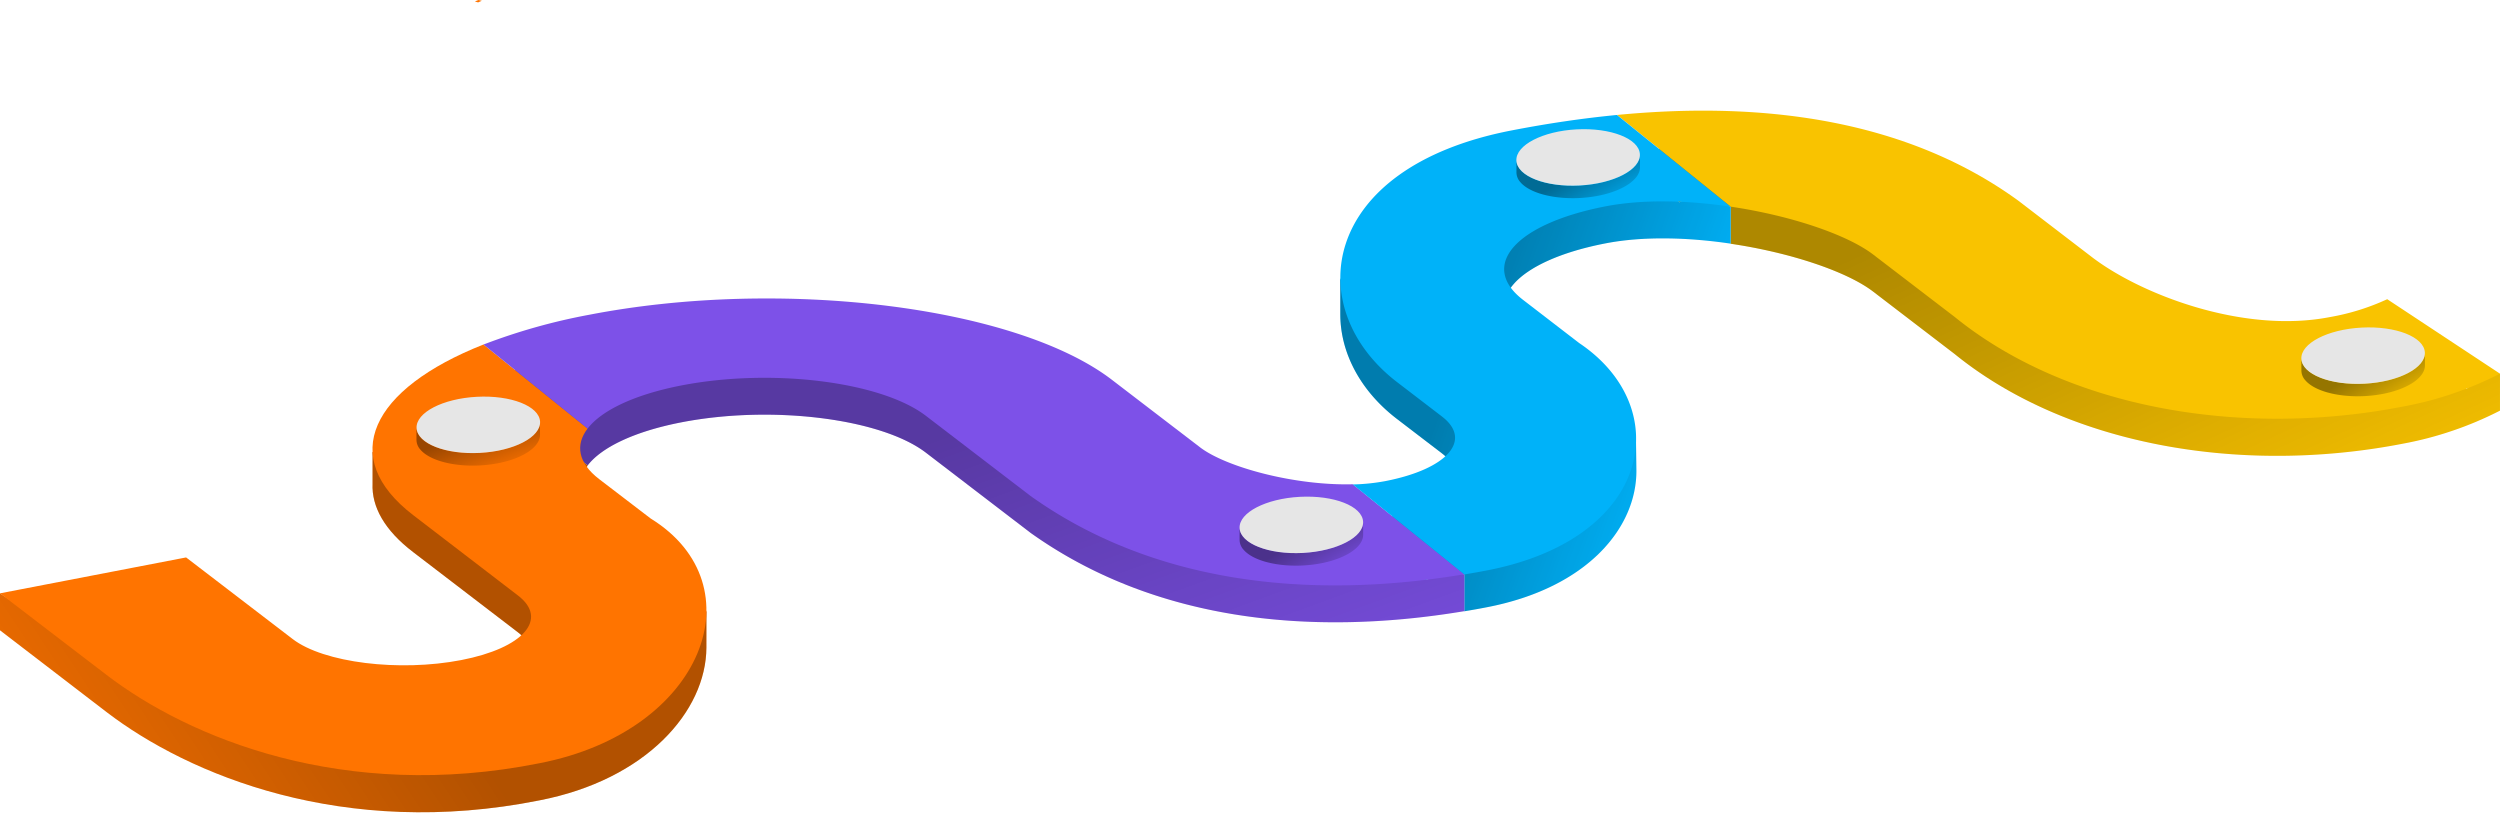 <?xml version="1.0" encoding="UTF-8"?><svg xmlns="http://www.w3.org/2000/svg" xmlns:xlink="http://www.w3.org/1999/xlink" height="1108.7" preserveAspectRatio="xMidYMid meet" version="1.0" viewBox="0.0 0.0 3301.5 1108.7" width="3301.5" zoomAndPan="magnify"><defs><linearGradient gradientTransform="matrix(1 0 0 -1 0 1008.11)" gradientUnits="userSpaceOnUse" id="a" x1="3046.08" x2="2669.27" xlink:actuate="onLoad" xlink:show="other" xlink:type="simple" xmlns:xlink="http://www.w3.org/1999/xlink" y1="-50.17" y2="767.72"><stop offset=".3" stop-opacity="0"/><stop offset="1" stop-opacity=".3"/></linearGradient><linearGradient id="c" x1="2361.12" x2="1930.7" xlink:actuate="onLoad" xlink:href="#a" xlink:show="other" xlink:type="simple" xmlns:xlink="http://www.w3.org/1999/xlink" y1="386.61" y2="541.56"/><linearGradient id="d" x1="1563.71" x2="1264.82" xlink:actuate="onLoad" xlink:href="#a" xlink:show="other" xlink:type="simple" xmlns:xlink="http://www.w3.org/1999/xlink" y1="-381.42" y2="435.32"/><linearGradient id="e" x1="-249.27" x2="518.88" xlink:actuate="onLoad" xlink:href="#a" xlink:show="other" xlink:type="simple" xmlns:xlink="http://www.w3.org/1999/xlink" y1="-328.73" y2="178.59"/><linearGradient gradientTransform="matrix(1 0 0 -1 0 1008.11)" gradientUnits="userSpaceOnUse" id="b" x1="664.86" x2="630.26" xlink:actuate="onLoad" xlink:show="other" xlink:type="simple" xmlns:xlink="http://www.w3.org/1999/xlink" y1="346.48" y2="440.42"><stop offset=".3" stop-opacity="0"/><stop offset="1" stop-opacity=".4"/></linearGradient><linearGradient id="f" x1="1776.26" x2="1721.89" xlink:actuate="onLoad" xlink:href="#b" xlink:show="other" xlink:type="simple" xmlns:xlink="http://www.w3.org/1999/xlink" y1="205.48" y2="298.27"/><linearGradient id="g" x1="2141.78" x2="2087.46" xlink:actuate="onLoad" xlink:href="#b" xlink:show="other" xlink:type="simple" xmlns:xlink="http://www.w3.org/1999/xlink" y1="690.81" y2="783.56"/><linearGradient id="h" x1="3178.46" x2="3124.14" xlink:actuate="onLoad" xlink:href="#b" xlink:show="other" xlink:type="simple" xmlns:xlink="http://www.w3.org/1999/xlink" y1="428.99" y2="521.79"/></defs><g><g id="change1_1"><path d="M3277.84,493.51l-20.38,19.94h0l-104.94-69.33a305.59,305.59,0,0,1-75.89,23.63c-114.45,22.32-250.21-30.24-314.35-79.45l-96.84-74.22c-142.67-103.71-328.21-132.81-530-113.26l82.8,66.78v-1l24.57-6.12,42.69,12.59v48.82c79.55,11.75,154.07,36.93,188.41,63.38l107.45,82.28C2727.33,586,2955.09,628.25,3172.9,586h0a467.34,467.34,0,0,0,128.58-43.71V493.51Z" fill="#f9c300"/></g><path d="M3277.84,493.51l-20.38,19.94h0l-104.94-69.33a305.59,305.59,0,0,1-75.89,23.63c-114.45,22.32-250.21-30.24-314.35-79.45l-96.84-74.22c-142.67-103.71-328.21-132.81-530-113.26l82.8,66.78v-1l24.57-6.12,42.69,12.59v48.82c79.55,11.75,154.07,36.93,188.41,63.38l107.45,82.28C2727.33,586,2955.09,628.25,3172.9,586h0a467.34,467.34,0,0,0,128.58-43.71V493.51Z" fill="url(#a)"/><g id="change2_1"><path d="M2242.72,260.33l-24.57,6.12v1l-82.8-66.78c-45.65,4.4-92.13,11.32-139.14,20.43h0C1862.34,247,1792.53,310.65,1774.7,379.23L1770,367.3V415h0c0,50.71,26.42,101.25,74.84,138.27l59.25,45.34c40.76,31.21,7.22,69.42-74.84,85.35h0a263,263,0,0,1-42.83,4.41l96,77.47,31.34-9.2,20,1.81v48.81c10.08-1.67,20.11-3.43,30.15-5.41h0c133.69-25.88,197.52-105.91,197.12-180.48h0l-.57-42.48-4.4,7.53c-9.73-33.59-33.46-63.88-70.43-84.7l-74-56.61c-59.12-45.25-10.43-100.67,108.69-123.74h0c49.52-9.59,108.73-8,165.25.4V272.92Z" fill="#00b2f9"/></g><path d="M2242.72,260.33l-24.57,6.12v1l-82.8-66.78c-45.65,4.4-92.13,11.32-139.14,20.43h0C1862.34,247,1792.53,310.65,1774.7,379.23L1770,367.3V415h0c0,50.71,26.42,101.25,74.84,138.27l59.25,45.34c40.76,31.21,7.22,69.42-74.84,85.35h0a263,263,0,0,1-42.83,4.41l96,77.47,31.34-9.2,20,1.81v48.81c10.08-1.67,20.11-3.43,30.15-5.41h0c133.69-25.88,197.52-105.91,197.12-180.48h0l-.57-42.48-4.4,7.53c-9.73-33.59-33.46-63.88-70.43-84.7l-74-56.61c-59.12-45.25-10.43-100.67,108.69-123.74h0c49.52-9.59,108.73-8,165.25.4V272.92Z" fill="url(#c)"/><g id="change3_1"><path d="M1913.8,756.57l-31.34,9.2h0l-96-77.48c-76.81,2-167.49-22.67-201.61-48.82l-116.47-89.14c-126.43-96.84-435.49-135.27-690.28-85.88h0a792.67,792.67,0,0,0-139.58,39.31h0L776,614.69c18.27-23.81,61.37-44.85,124-57h0c119.12-23.11,263.64-5.11,322.76,40.15l138.31,105.91c160.54,114.45,365.36,138,572.74,103.36V758.37Z" fill="#7d51e8"/></g><path d="M1913.8,756.57l-31.34,9.2h0l-96-77.48c-76.81,2-167.49-22.67-201.61-48.82l-116.47-89.14c-126.43-96.84-435.49-135.27-690.28-85.88h0a792.67,792.67,0,0,0-139.58,39.31h0L776,614.69c18.27-23.81,61.37-44.85,124-57h0c119.12-23.11,263.64-5.11,322.76,40.15l138.31,105.91c160.54,114.45,365.36,138,572.74,103.36V758.37Z" fill="url(#d)"/><g id="change4_1"><path d="M932.91,806.09l-4.09,15.49c-8.81-33.67-31.48-64.7-69.47-88l-68-52c-28-21.48-31.79-45.25-15.28-66.77l-137.6-111c-72.24,28.57-119.69,64.49-138,102.66L492,596.69v41.95h0c-1.36,30.5,15.76,61.63,53.66,90.5L684,835.05c40.76,31.21,7.22,69.42-74.83,85.31h0C527,936.3,427.34,923.89,386.58,892.68L245.72,784.83,56.65,821.58,0,783.55v48.82L140.86,940.44c108.07,82.75,313,168.28,571.56,116.52h0c140.86-27.29,220.09-117.58,220.45-201.74h0Z" fill="#ff7400"/></g><path d="M932.91,806.09l-4.09,15.49c-8.81-33.67-31.48-64.7-69.47-88l-68-52c-28-21.48-31.79-45.25-15.28-66.77l-137.6-111c-72.24,28.57-119.69,64.49-138,102.66L492,596.69v41.95h0c-1.36,30.5,15.76,61.63,53.66,90.5L684,835.05c40.76,31.21,7.22,69.42-74.83,85.31h0C527,936.3,427.34,923.89,386.58,892.68L245.72,784.83,56.65,821.58,0,783.55v48.82L140.86,940.44c108.07,82.75,313,168.28,571.56,116.52h0c140.86-27.29,220.09-117.58,220.45-201.74h0Z" fill="url(#e)"/><g id="change1_2"><path d="M3152.56,395.12a303.69,303.69,0,0,1-75.89,23.64c-114.45,22.32-250.21-30.24-314.34-79.46l-96.85-74.21c-142.66-103.71-328.21-132.81-530-113.27l150.06,121.1c79.54,11.76,154.07,37,188.4,63.39l107.46,82.27C2727.37,537,2955.13,579.26,3172.94,537h0a467.58,467.58,0,0,0,128.54-43.53Z" fill="#f9c300"/></g><g id="change4_2"><path d="M638.51,454.94c-148.66,58.77-192.77,148.83-92.84,225.34L684,786.37c40.76,31.21,7.22,69.42-74.83,85.31h0c-82.14,15.93-181.8,3.52-222.56-27.69L245.76,736.14,0,783.55,140.86,891.4c108.07,82.76,313,168.29,571.56,116.52h0c217.8-42.22,288.81-235.55,146.85-323.19l-68-52c-28-21.49-31.78-45.26-15.28-66.78Z" fill="#ff7400"/></g><g id="change3_2"><path d="M1933.79,758.37,1786.45,639.52c-76.81,2-167.49-22.67-201.61-48.77l-116.47-89.19c-126.43-96.84-435.49-135.23-690.28-85.88h0A792.67,792.67,0,0,0,638.51,455h0L776,566h0c18.27-23.81,61.37-44.85,124-57h0c119.12-23.11,263.64-5.11,322.76,40.15l138.31,105.91C1521.59,769.47,1726.23,793.06,1933.79,758.37Z" fill="#7d51e8"/></g><g id="change2_2"><path d="M2120.17,272.53h0c49.52-9.6,108.73-8,165.25.39l-150.07-121.1c-45.65,4.41-92.13,11.32-139.14,20.43h0C1741.42,221.6,1718.53,407.8,1845,504.64L1904.21,550c40.76,31.21,7.21,69.42-74.84,85.36h0a264.25,264.25,0,0,1-42.83,4.4h0l147.33,118.85h0c10.09-1.67,20.12-3.43,30.16-5.37h0C2181.84,711,2213.09,538.54,2085.43,453l-73.73-56.74C1952.36,351,2001.05,295.64,2120.17,272.53Z" fill="#00b2f9"/></g><g id="change4_3"><path d="M713.12,565.61v-7.26c-.66,14.83-20.82,29.49-53.13,36.31-42.26,8.81-89.23,1.1-104.9-17.61A19.71,19.71,0,0,1,550,565.13v15.36a19.37,19.37,0,0,0,5.11,13.2c15.67,18.58,62.64,26.42,104.9,17.61,32.57-6.86,52.82-21.7,53.13-36.67h0v-3.21h0Z" fill="#ff7400"/></g><path d="M713.12,565.61v-7.26c-.66,14.83-20.82,29.49-53.13,36.31-42.26,8.81-89.23,1.1-104.9-17.61A19.71,19.71,0,0,1,550,565.13v15.36a19.37,19.37,0,0,0,5.11,13.2c15.67,18.58,62.64,26.42,104.9,17.61,32.57-6.86,52.82-21.7,53.13-36.67h0v-3.21h0Z" fill="url(#b)"/><g id="change5_1"><ellipse cx="631.67" cy="561.06" fill="#e6e6e6" rx="81.66" ry="37.11" transform="rotate(-3.02 631.7 561.024)"/></g><g id="change4_4"><path d="M627.15 1.94L631.82 0 636.3 1.01 631.38 3.17 627.15 1.94z" fill="#ff7400"/></g><g id="change3_3"><path d="M1800.14,697.71v-7.3c-.61,14.83-20.77,29.49-53.13,36.31-42.21,8.81-89.18,1.1-104.9-17.61a19.91,19.91,0,0,1-5.1-11.93v15.41a19.39,19.39,0,0,0,5.1,13.21c15.72,18.57,62.69,26.41,104.9,17.61,32.62-6.87,52.82-21.75,53.18-36.67h0v-3.22h0Z" fill="#7d51e8"/></g><path d="M1800.14,697.71v-7.3c-.61,14.83-20.77,29.49-53.13,36.31-42.21,8.81-89.18,1.1-104.9-17.61a19.91,19.91,0,0,1-5.1-11.93v15.41a19.39,19.39,0,0,0,5.1,13.21c15.72,18.57,62.69,26.41,104.9,17.61,32.62-6.87,52.82-21.75,53.18-36.67h0v-3.22h0Z" fill="url(#f)"/><g id="change5_2"><ellipse cx="1718.55" cy="693.17" fill="#e6e6e6" rx="81.66" ry="37.11" transform="rotate(-3.02 1718.481 693.118)"/></g><g id="change2_3"><path d="M2165.77,212.4v-7.09c-.66,14.79-20.82,29.49-53.13,36.31-42.22,8.81-89.19,1.06-104.9-17.6a20.23,20.23,0,0,1-5.11-12v15.28a19.42,19.42,0,0,0,5.11,13.2c15.72,18.58,62.68,26.42,104.9,17.61,32.57-6.87,52.82-21.74,53.13-36.67h0v-3.21h0Z" fill="#00b2f9"/></g><path d="M2165.77,212.4v-7.09c-.66,14.79-20.82,29.49-53.13,36.31-42.22,8.81-89.19,1.06-104.9-17.6a20.23,20.23,0,0,1-5.11-12v15.28a19.42,19.42,0,0,0,5.11,13.2c15.72,18.58,62.68,26.42,104.9,17.61,32.57-6.87,52.82-21.74,53.13-36.67h0v-3.21h0Z" fill="url(#g)"/><g id="change5_3"><ellipse cx="2084.08" cy="207.89" fill="#e6e6e6" rx="81.66" ry="37.11" transform="rotate(-3.02 2084.126 207.925)"/></g><g id="change1_3"><path d="M3202.35,474.18v-7.26c-.66,14.83-20.82,29.49-53.13,36.31-42.26,8.81-89.19,1.1-104.9-17.6a19.77,19.77,0,0,1-5.11-11.93v15.4a19.25,19.25,0,0,0,5.11,13c15.71,18.58,62.64,26.41,104.9,17.61,32.57-6.87,52.82-21.7,53.13-36.67h0v-.4a1,1,0,0,0,0-.48v-2.47h0Z" fill="#f9c300"/></g><path d="M3202.35,474.18v-7.26c-.66,14.83-20.82,29.49-53.13,36.31-42.26,8.81-89.19,1.1-104.9-17.6a19.77,19.77,0,0,1-5.11-11.93v15.4a19.25,19.25,0,0,0,5.11,13c15.71,18.58,62.64,26.41,104.9,17.61,32.57-6.87,52.82-21.7,53.13-36.67h0v-.4a1,1,0,0,0,0-.48v-2.47h0Z" fill="url(#h)"/><g id="change5_4"><ellipse cx="3120.72" cy="469.67" fill="#e6e6e6" rx="81.66" ry="37.11" transform="rotate(-3.02 3120.797 469.666)"/></g></g></svg>